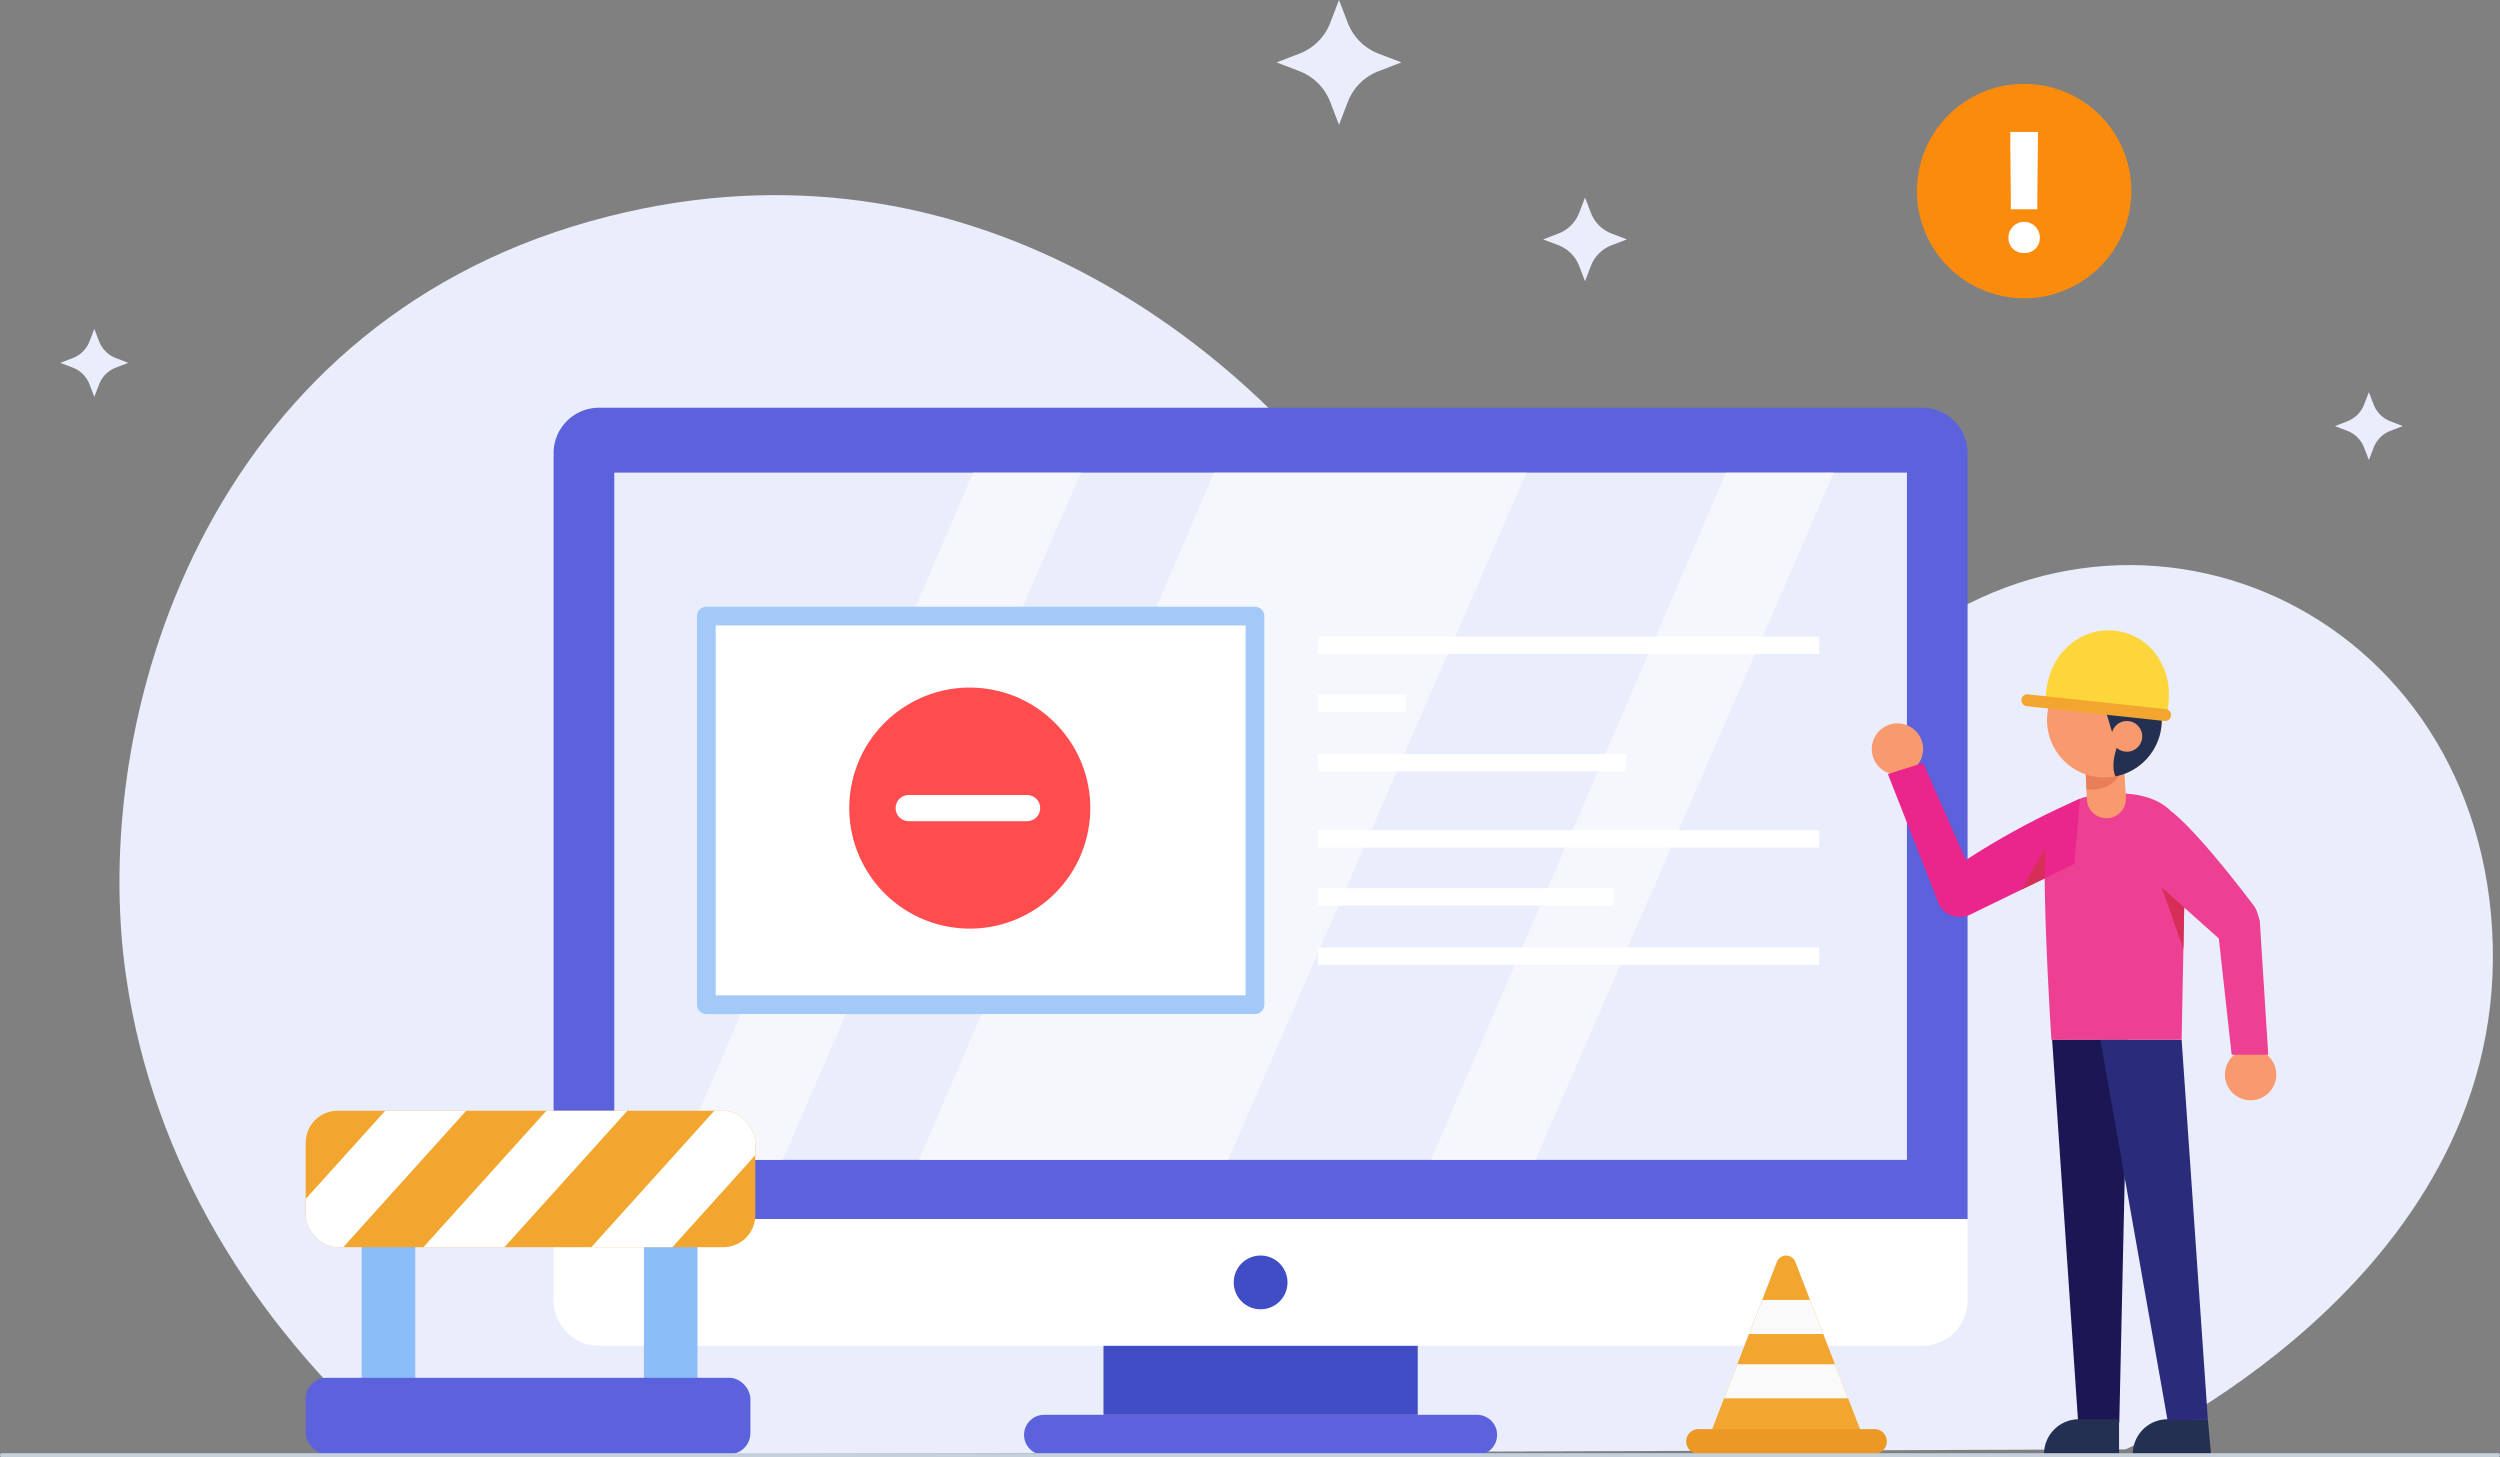 <svg xmlns="http://www.w3.org/2000/svg" xmlns:xlink="http://www.w3.org/1999/xlink" width="402.065" height="234.366" viewBox="0 0 402.065 234.366">
  <rect x="0" y="0" width="402.065" height="234.366" fill="#808080" stroke="none"/>
  <defs>
    <clipPath id="clip-path">
      <path id="Path_1087" data-name="Path 1087" d="M593.111,244.838a9.226,9.226,0,1,0,13.038-.489A9.227,9.227,0,0,0,593.111,244.838Z" transform="translate(-590.649 -241.886)" fill="#f89a6e"/>
    </clipPath>
    <clipPath id="clip-path-2">
      <path id="Path_1097" data-name="Path 1097" d="M541.774,356.925l11.011-28.458a1.592,1.592,0,0,1,2.969,0l11.011,28.458Z" transform="translate(-541.774 -327.449)" fill="#f2a62f"/>
    </clipPath>
    <clipPath id="clip-path-3">
      <rect id="Rectangle_570" data-name="Rectangle 570" width="72.307" height="21.949" rx="5.142" fill="#f2a62f"/>
    </clipPath>
  </defs>
  <g id="Group_1664" data-name="Group 1664" transform="translate(-295.159 -146.231)">
    <g id="Group_1625" data-name="Group 1625" transform="translate(314.365 177.615)">
      <g id="Group_1624" data-name="Group 1624">
        <path id="Path_1061" data-name="Path 1061" d="M635.073,376.108s60.458-26.887,59.052-81.133-58.7-79.472-97.6-45.98-64.075,5.406-84.227-22.9-65.11-64.02-124.095-47.516c-61.789,17.29-80.8,79.865-74.682,121.622,4.4,29.994,20.475,55.424,42.383,74.963q1.07.953,2.19,1.883Z" transform="translate(-312.429 -174.397)" fill="#eaedfb"/>
      </g>
    </g>
    <g id="Group_1635" data-name="Group 1635" transform="translate(384.193 211.808)">
      <g id="Group_1628" data-name="Group 1628">
        <g id="Group_1626" data-name="Group 1626" transform="translate(75.666 149.599)">
          <rect id="Rectangle_560" data-name="Rectangle 560" width="50.538" height="12.366" transform="translate(12.769)" fill="#404dc4"/>
          <path id="Path_1062" data-name="Path 1062" d="M515.853,356.89H446.229A3.226,3.226,0,0,1,443,353.664h0a3.226,3.226,0,0,1,3.226-3.226h69.624a3.226,3.226,0,0,1,3.226,3.226h0A3.226,3.226,0,0,1,515.853,356.89Z" transform="translate(-443.003 -338.073)" fill="#5b62db"/>
        </g>
        <g id="Group_1627" data-name="Group 1627">
          <path id="Path_1063" data-name="Path 1063" d="M602.5,212.375a7.292,7.292,0,0,0-7.291-7.292H382.388a7.292,7.292,0,0,0-7.292,7.292V335.561H602.5Z" transform="translate(-375.096 -205.083)" fill="#5b62db"/>
          <rect id="Rectangle_561" data-name="Rectangle 561" width="207.892" height="110.532" transform="translate(9.758 10.43)" fill="#eaedfb"/>
          <path id="Path_1064" data-name="Path 1064" d="M382.388,342.566H595.213a7.292,7.292,0,0,0,7.291-7.292V322.181H375.1v13.094A7.292,7.292,0,0,0,382.388,342.566Z" transform="translate(-375.096 -191.703)" fill="#fff"/>
          <path id="Path_1065" data-name="Path 1065" d="M481.906,331.771a4.322,4.322,0,1,1-4.322-4.322A4.323,4.323,0,0,1,481.906,331.771Z" transform="translate(-363.879 -191.101)" fill="#404dc4"/>
        </g>
      </g>
      <g id="Group_1629" data-name="Group 1629" transform="translate(20.028 10.43)" opacity="0.57">
        <path id="Path_1066" data-name="Path 1066" d="M440.531,214.443,393.07,324.989h16.8l47.981-110.546Z" transform="translate(-393.07 -214.443)" fill="#fff"/>
        <path id="Path_1067" data-name="Path 1067" d="M549.2,214.443,501.735,324.989h16.8l47.981-110.546Z" transform="translate(-380.654 -214.443)" fill="#fff"/>
        <path id="Path_1068" data-name="Path 1068" d="M475.293,214.443,427.832,324.989h49.713l47.981-110.546Z" transform="translate(-389.098 -214.443)" fill="#fff"/>
      </g>
      <g id="Group_1634" data-name="Group 1634" transform="translate(24.565 33.506)">
        <g id="Group_1631" data-name="Group 1631">
          <g id="Group_1630" data-name="Group 1630">
            <rect id="Rectangle_562" data-name="Rectangle 562" width="88.231" height="62.497" fill="#fff"/>
            <rect id="Rectangle_563" data-name="Rectangle 563" width="88.231" height="62.497" fill="none" stroke="#a2c9f8" stroke-linecap="round" stroke-linejoin="round" stroke-width="3.014"/>
          </g>
        </g>
        <g id="Group_1632" data-name="Group 1632" transform="translate(98.345 4.713)">
          <line id="Line_68" data-name="Line 68" x2="80.643" fill="none" stroke="#fff" stroke-miterlimit="10" stroke-width="2.805"/>
          <line id="Line_69" data-name="Line 69" x2="49.584" transform="translate(0 18.858)" fill="none" stroke="#fff" stroke-miterlimit="10" stroke-width="2.805"/>
          <line id="Line_70" data-name="Line 70" x2="14.22" transform="translate(0 9.331)" fill="none" stroke="#fff" stroke-miterlimit="10" stroke-width="2.805"/>
        </g>
        <g id="Group_1633" data-name="Group 1633" transform="translate(98.345 35.828)">
          <line id="Line_71" data-name="Line 71" x2="80.643" fill="none" stroke="#fff" stroke-miterlimit="10" stroke-width="2.805"/>
          <line id="Line_72" data-name="Line 72" x2="80.643" transform="translate(0 18.858)" fill="none" stroke="#fff" stroke-miterlimit="10" stroke-width="2.805"/>
          <line id="Line_73" data-name="Line 73" x2="47.58" transform="translate(0 9.331)" fill="none" stroke="#fff" stroke-miterlimit="10" stroke-width="2.805"/>
        </g>
        <circle id="Ellipse_112" data-name="Ellipse 112" cx="19.383" cy="19.383" r="19.383" transform="translate(19.835 46.493) rotate(-79.719)" fill="#ff4d4f"/>
        <line id="Line_74" data-name="Line 74" x2="19.043" transform="translate(32.541 30.881)" fill="none" stroke="#fff" stroke-linecap="round" stroke-linejoin="round" stroke-width="4.208"/>
      </g>
    </g>
    <g id="Group_1651" data-name="Group 1651" transform="translate(596.193 247.612)">
      <g id="Group_1638" data-name="Group 1638" transform="translate(27.701 65.784)">
        <g id="Group_1636" data-name="Group 1636">
          <path id="Path_1069" data-name="Path 1069" d="M591.382,296.284l4.189,61.607,6.612-.016,1.373-61.621Z" transform="translate(-590.083 -296.254)" fill="#1b1754"/>
          <path id="Path_1070" data-name="Path 1070" d="M590.216,356.673H602.28v-5.594H595.81a5.594,5.594,0,0,0-5.594,5.594Z" transform="translate(-590.216 -289.989)" fill="#243051"/>
        </g>
        <g id="Group_1637" data-name="Group 1637" transform="translate(9.061 0.066)">
          <path id="Path_1071" data-name="Path 1071" d="M603.03,356.673h12.58l-.515-5.594h-6.472a5.594,5.594,0,0,0-5.594,5.594Z" transform="translate(-597.813 -290.056)" fill="#243051"/>
          <path id="Path_1072" data-name="Path 1072" d="M611.415,296.314l4.215,61.024-6.473.2-10.809-61.226Z" transform="translate(-598.348 -296.314)" fill="#2a2b7b"/>
        </g>
      </g>
      <g id="Group_1645" data-name="Group 1645" transform="translate(0 14.956)">
        <g id="Group_1640" data-name="Group 1640" transform="translate(38.538 14.263)">
          <path id="Path_1073" data-name="Path 1073" d="M599.942,268.347l17.174,15.332a3.882,3.882,0,0,0,5.041.11h0a3.882,3.882,0,0,0,.5-5.526s-8.3-11.129-12.943-14.826Z" transform="translate(-599.942 -263.438)" fill="#ee4093"/>
          <g id="Group_1639" data-name="Group 1639" transform="translate(17.043 14.662)">
            <path id="Path_1074" data-name="Path 1074" d="M624.579,301.758a4.126,4.126,0,1,1-4.126-4.126A4.126,4.126,0,0,1,624.579,301.758Z" transform="translate(-615.112 -274.193)" fill="#f89a6e"/>
            <path id="Path_1075" data-name="Path 1075" d="M615.264,280.446l2.264,20.523h5.888l-1.34-21.191a3.423,3.423,0,0,0-3.949-3.138h0A3.423,3.423,0,0,0,615.264,280.446Z" transform="translate(-615.237 -276.597)" fill="#ee4093"/>
          </g>
        </g>
        <g id="Group_1641" data-name="Group 1641" transform="translate(27.811 11.263)">
          <path id="Path_1076" data-name="Path 1076" d="M599.276,260.865s-8.423.265-8.873,8.692c-.452,8.476.984,30.821.984,30.821h20.946l.53-27.367c1.308-7.314-2.4-11.964-9.909-12.246A29.95,29.95,0,0,0,599.276,260.865Z" transform="translate(-590.315 -260.746)" fill="#ee4093"/>
          <path id="Path_1077" data-name="Path 1077" d="M610.814,277.55l-3.605-3.219,3.476,9.892Z" transform="translate(-588.385 -259.194)" fill="#d72e57"/>
        </g>
        <g id="Group_1644" data-name="Group 1644">
          <g id="Group_1642" data-name="Group 1642">
            <path id="Path_1078" data-name="Path 1078" d="M573.607,254.764a4.126,4.126,0,1,1-4.126-4.126A4.126,4.126,0,0,1,573.607,254.764Z" transform="translate(-565.356 -250.638)" fill="#f89a6e"/>
            <path id="Path_1079" data-name="Path 1079" d="M582.225,276.52l-8.883-20.175-5.664,1.788,8.009,20.419a3.424,3.424,0,0,0,4.5,2.274h0A3.424,3.424,0,0,0,582.225,276.52Z" transform="translate(-565.091 -249.986)" fill="#ea268c"/>
          </g>
          <g id="Group_1643" data-name="Group 1643" transform="translate(10.387 12.12)">
            <path id="Path_1080" data-name="Path 1080" d="M597.791,261.515a124.424,124.424,0,0,0-21.1,11.69,3.881,3.881,0,0,0-1.787,4.714h0a3.882,3.882,0,0,0,5.043,2.313L596.876,272Z" transform="translate(-574.678 -261.515)" fill="#ea268c"/>
            <path id="Path_1081" data-name="Path 1081" d="M590.7,273.5l.088-4.85-3.836,6.674Z" transform="translate(-573.275 -260.699)" fill="#d72e57"/>
          </g>
        </g>
      </g>
      <g id="Group_1650" data-name="Group 1650" transform="translate(24.063)">
        <g id="Group_1648" data-name="Group 1648" transform="translate(4.12 5.204)">
          <path id="Path_1082" data-name="Path 1082" d="M596.169,256.6l.266,5.66a3.139,3.139,0,0,0,1.976,2.772h0a3.138,3.138,0,0,0,4.283-3.2l-.342-5.626Z" transform="translate(-590.019 -240.251)" fill="#f89a6e"/>
          <path id="Path_1083" data-name="Path 1083" d="M596.355,261s5.245.719,5.994-4.441-4.991-3.026-4.991-3.026l-1.154,4.24Z" transform="translate(-590.015 -240.606)" fill="#e88057"/>
          <g id="Group_1647" data-name="Group 1647">
            <path id="Path_1084" data-name="Path 1084" d="M593.111,244.838a9.226,9.226,0,1,0,13.038-.489A9.227,9.227,0,0,0,593.111,244.838Z" transform="translate(-590.649 -241.886)" fill="#f89a6e"/>
            <g id="Group_1646" data-name="Group 1646" clip-path="url(#clip-path)">
              <path id="Path_1085" data-name="Path 1085" d="M602.558,254.282s-3.641,6.594,1.481,8.408,6.594-12.444,6.594-12.444l-5.542-10.865-13.516-.937-.754,4.68s1.29,4.557,12.625,8.845Z" transform="translate(-590.63 -242.28)" fill="#243051"/>
              <path id="Path_1086" data-name="Path 1086" d="M598.876,248.006l1.6,5.376L604.549,251Z" transform="translate(-589.709 -241.187)" fill="#243051"/>
            </g>
          </g>
          <path id="Path_1088" data-name="Path 1088" d="M600.618,251.088a2.467,2.467,0,1,0,3.488-.13A2.467,2.467,0,0,0,600.618,251.088Z" transform="translate(-589.586 -240.925)" fill="#f89a6e"/>
        </g>
        <g id="Group_1649" data-name="Group 1649">
          <path id="Path_1089" data-name="Path 1089" d="M590.464,248.672s-.452-6.6,5.1-10.038a9.477,9.477,0,0,1,13.291,3.466c1.189,2.232,1.864,4.418,1.076,8.737Z" transform="translate(-586.551 -237.216)" fill="#fdd63b"/>
          <path id="Path_1090" data-name="Path 1090" d="M610.057,250.74c-.036,0-.071,0-.108-.006L587.8,248.355a.96.96,0,0,1,.215-1.909l22.144,2.379a.96.96,0,0,1-.106,1.914Z" transform="translate(-586.952 -236.162)" fill="#f2a62f"/>
        </g>
      </g>
    </g>
    <g id="Group_1655" data-name="Group 1655" transform="translate(304.865 146.231)">
      <g id="Group_1653" data-name="Group 1653" transform="translate(295.093 9.992)">
        <circle id="Ellipse_113" data-name="Ellipse 113" cx="17.244" cy="17.244" r="17.244" transform="translate(0 33.572) rotate(-76.762)" fill="#fa8b0c"/>
        <g id="Group_1652" data-name="Group 1652" transform="translate(18.209 11.222)">
          <path id="Path_1091" data-name="Path 1091" d="M590.128,182.263c0,3.329-5.051,3.329-5.051,0A2.525,2.525,0,0,1,590.128,182.263Zm-.3-16.993-.115,12.443h-4.249c0-4.707-.086-7.707-.086-12.443Z" transform="translate(-585.077 -165.27)" fill="#fff"/>
        </g>
      </g>
      <g id="Group_1654" data-name="Group 1654">
        <path id="Path_1092" data-name="Path 1092" d="M489.485,146.231l1.417,3.687a8.583,8.583,0,0,0,4.933,4.933l3.687,1.417-3.687,1.417a8.583,8.583,0,0,0-4.933,4.933l-1.417,3.687-1.417-3.687a8.589,8.589,0,0,0-4.933-4.933l-3.687-1.417,3.687-1.417a8.589,8.589,0,0,0,4.933-4.933Z" transform="translate(-283.844 -146.231)" fill="#eaedfb"/>
        <path id="Path_1093" data-name="Path 1093" d="M524.656,174.746l.95,2.471a5.755,5.755,0,0,0,3.306,3.307l2.473.95-2.473.949a5.755,5.755,0,0,0-3.306,3.307l-.95,2.471-.951-2.471a5.754,5.754,0,0,0-3.307-3.307l-2.471-.949,2.471-.95a5.754,5.754,0,0,0,3.307-3.307Z" transform="translate(-279.448 -142.973)" fill="#eaedfb"/>
        <path id="Path_1094" data-name="Path 1094" d="M309.365,193.7l.772,2.007a4.668,4.668,0,0,0,2.684,2.684l2.007.772-2.007.771a4.673,4.673,0,0,0-2.684,2.685l-.772,2.007-.771-2.007a4.673,4.673,0,0,0-2.684-2.685l-2.007-.771,2.007-.772a4.668,4.668,0,0,0,2.684-2.684Z" transform="translate(-303.903 -140.807)" fill="#eaedfb"/>
        <path id="Path_1095" data-name="Path 1095" d="M637.661,202.825l.771,2.007a4.668,4.668,0,0,0,2.684,2.684l2.007.772-2.007.771a4.671,4.671,0,0,0-2.684,2.684l-.771,2.007-.772-2.007a4.671,4.671,0,0,0-2.684-2.684l-2.007-.771,2.007-.772a4.668,4.668,0,0,0,2.684-2.684Z" transform="translate(-266.39 -139.764)" fill="#eaedfb"/>
      </g>
    </g>
    <g id="Group_1663" data-name="Group 1663" transform="translate(295.486 324.865)">
      <g id="Group_1662" data-name="Group 1662" transform="translate(48.837)">
        <g id="Group_1658" data-name="Group 1658" transform="translate(222.018 23.291)">
          <g id="Group_1657" data-name="Group 1657" transform="translate(3.575)">
            <path id="Path_1096" data-name="Path 1096" d="M541.774,356.925l11.011-28.458a1.592,1.592,0,0,1,2.969,0l11.011,28.458Z" transform="translate(-541.774 -327.449)" fill="#f2a62f"/>
            <g id="Group_1656" data-name="Group 1656" clip-path="url(#clip-path-2)">
              <rect id="Rectangle_564" data-name="Rectangle 564" width="19.55" height="5.476" transform="translate(2.551 7.136)" fill="#fafafa"/>
              <rect id="Rectangle_565" data-name="Rectangle 565" width="22.112" height="5.476" transform="translate(1.483 17.485)" fill="#fafafa"/>
            </g>
          </g>
          <path id="Path_1098" data-name="Path 1098" d="M568.853,356.46H540.546a1.98,1.98,0,0,1-1.98-1.981h0a1.98,1.98,0,0,1,1.98-1.98h28.307a1.981,1.981,0,0,1,1.981,1.98h0A1.981,1.981,0,0,1,568.853,356.46Z" transform="translate(-538.566 -324.587)" fill="#eb9924"/>
        </g>
        <g id="Group_1661" data-name="Group 1661">
          <rect id="Rectangle_566" data-name="Rectangle 566" width="8.608" height="24.338" transform="translate(9.01 19.976)" fill="#8bbdf8"/>
          <rect id="Rectangle_567" data-name="Rectangle 567" width="8.608" height="24.338" transform="translate(54.398 19.976)" fill="#8bbdf8"/>
          <rect id="Rectangle_568" data-name="Rectangle 568" width="71.518" height="12.276" rx="3.372" transform="translate(0 42.951)" fill="#5b62db"/>
          <g id="Group_1660" data-name="Group 1660">
            <rect id="Rectangle_569" data-name="Rectangle 569" width="72.307" height="21.949" rx="5.142" fill="#f2a62f"/>
            <g id="Group_1659" data-name="Group 1659" clip-path="url(#clip-path-3)">
              <path id="Path_1099" data-name="Path 1099" d="M339.839,336.61H326.808l30.364-33.686H370.2Z" transform="translate(-340.744 -306.96)" fill="#fff"/>
              <path id="Path_1100" data-name="Path 1100" d="M387.341,336.61H374.31l30.364-33.686h13.031Z" transform="translate(-335.316 -306.96)" fill="#fff"/>
              <path id="Path_1101" data-name="Path 1101" d="M363.1,336.61H350.071l30.364-33.686h13.031Z" transform="translate(-338.086 -306.96)" fill="#fff"/>
            </g>
          </g>
        </g>
      </g>
      <line id="Line_75" data-name="Line 75" x2="401.411" transform="translate(0 55.405)" fill="none" stroke="#c6d0dc" stroke-linecap="round" stroke-linejoin="round" stroke-width="0.654"/>
    </g>
  </g>
</svg>
